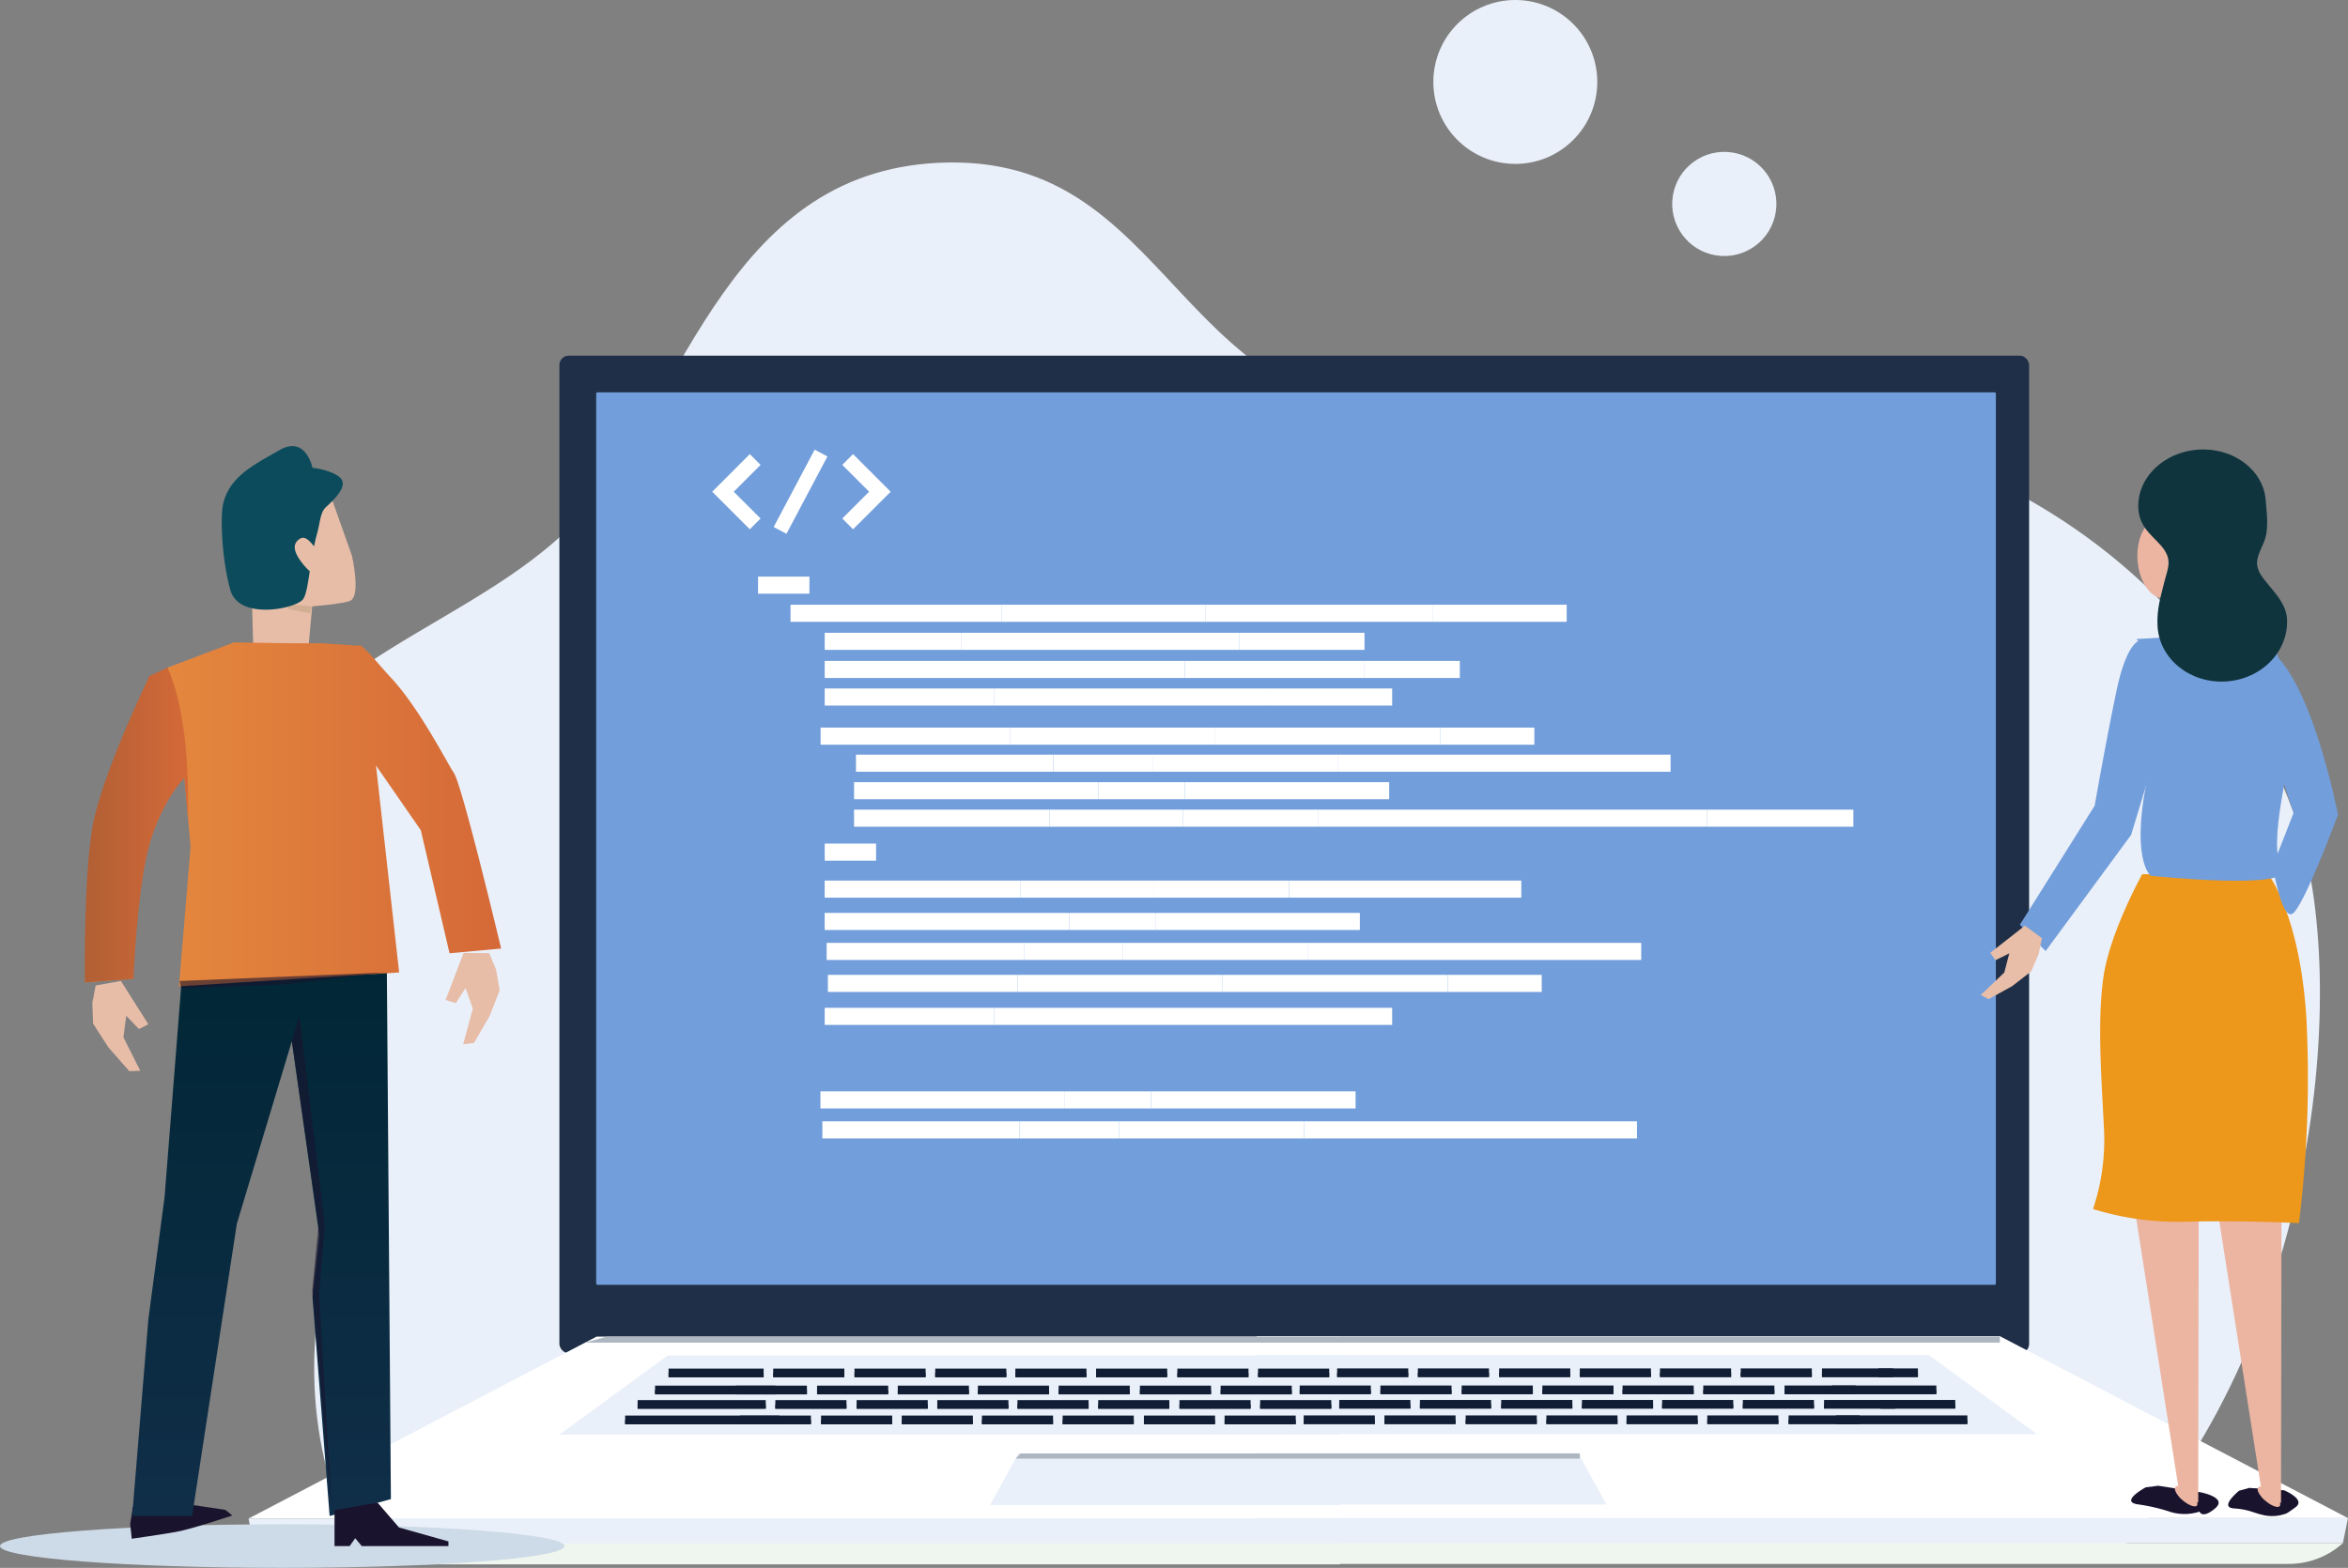 <svg xmlns="http://www.w3.org/2000/svg" xmlns:xlink="http://www.w3.org/1999/xlink" viewBox="0 0 509.31 340.19"><rect x="0" y="0" width="509.31" height="340.19" fill="#808080" stroke="none"/><defs><style>.cls-1{fill:#eaf0f9;}.cls-2{fill:#1f2f47;}.cls-3{fill:#729edb;}.cls-4{fill:#fff;}.cls-5{fill:#eff6ef;}.cls-6{fill:#aeb7c1;}.cls-7{fill:#101d34;}.cls-8{fill:#cddae7;}.cls-9{fill:#e7bda8;}.cls-10{fill:#d2ae93;}.cls-11,.cls-14{fill:#19132e;}.cls-12{fill:url(#Dйgradй_sans_nom_17);}.cls-13{fill:url(#Dйgradй_sans_nom_46);}.cls-14{opacity:0.6;}.cls-15{fill:#0b4b5b;}.cls-16{fill:url(#Dйgradй_sans_nom_48);}.cls-17{fill:#e8bea9;}.cls-18{fill:#ecb5a1;}.cls-19{fill:#ed971b;}.cls-20{fill:#0f343d;}</style><linearGradient id="Dйgradй_sans_nom_17" x1="56.73" y1="328.93" x2="56.73" y2="209.03" gradientUnits="userSpaceOnUse"><stop offset="0" stop-color="#102e48"/><stop offset="1" stop-color="#012736"/></linearGradient><linearGradient id="Dйgradй_sans_nom_46" x1="18.39" y1="176.68" x2="108.7" y2="176.68" gradientUnits="userSpaceOnUse"><stop offset="0" stop-color="#e88f3f"/><stop offset="1" stop-color="#d56938"/></linearGradient><linearGradient id="Dйgradй_sans_nom_48" x1="18.38" y1="179.01" x2="40.86" y2="179.01" gradientUnits="userSpaceOnUse"><stop offset="0.06" stop-color="#b36035"/><stop offset="1" stop-color="#d56938"/></linearGradient></defs><g id="Слой_2" data-name="Слой 2"><g id="Layer_1" data-name="Layer 1"><path class="cls-1" d="M73.4,265.26c-7.64,22.41-7.45,48.95,3.94,70.23H460.65c42.87-47.47,49.48-124.71,36.86-159.13-24.6-67.12-93.93-97.22-172.19-86.1-70.81,10.07-67-55.86-119.64-55-47.25.73-57,50.16-78.68,75.53s-67.29,32.74-70.67,65C52.63,211,87.52,223.88,73.4,265.26Z"/><rect class="cls-2" x="121.34" y="77.17" width="318.8" height="216.45" rx="2.02"/><rect class="cls-3" x="129.32" y="85.13" width="303.61" height="193.64" rx="0.28"/><polygon class="cls-4" points="290.63 290.01 129.41 290.01 53.91 329.49 290.63 329.49 290.63 290.01"/><polygon class="cls-4" points="272.58 289.92 433.8 289.92 509.31 329.39 272.58 329.39 272.58 289.92"/><polygon class="cls-1" points="272.58 311.18 441.87 311.18 418.38 294.02 272.58 294.02 272.58 311.18"/><polygon class="cls-1" points="272.58 326.46 348.46 326.46 342.31 315.28 272.58 315.28 272.58 326.46"/><polygon class="cls-1" points="272.58 334.83 508.19 334.83 509.31 329.39 272.58 329.39 272.58 334.83"/><path class="cls-5" d="M272.58,339.33H496.44a17.46,17.46,0,0,0,11.75-4.5H272.58Z"/><polygon class="cls-1" points="290.63 311.27 121.34 311.27 144.83 294.12 290.63 294.12 290.63 311.27"/><polygon class="cls-6" points="126.92 291.32 433.8 291.32 433.8 290.01 131.6 290.01 126.92 291.32"/><polygon class="cls-1" points="290.63 326.56 214.75 326.56 220.9 315.37 290.63 315.37 290.63 326.56"/><polygon class="cls-6" points="220.29 316.49 342.69 316.49 342.69 315.37 221.36 315.37 220.29 316.49"/><polygon class="cls-1" points="290.63 334.93 55.02 334.93 53.91 329.49 290.63 329.49 290.63 334.93"/><path class="cls-5" d="M290.63,339.43H66.77A17.46,17.46,0,0,1,55,334.93H290.63Z"/><rect class="cls-7" x="142.09" y="300.65" width="26.08" height="1.83"/><rect class="cls-7" x="142.09" y="301.6" width="26.08" height="0.95"/><rect class="cls-7" x="159.6" y="300.65" width="15.43" height="1.83"/><rect class="cls-7" x="159.6" y="301.6" width="15.43" height="0.95"/><rect class="cls-7" x="177.23" y="300.65" width="15.43" height="1.83"/><rect class="cls-7" x="177.23" y="301.6" width="15.43" height="0.95"/><rect class="cls-7" x="194.74" y="300.65" width="15.43" height="1.83"/><rect class="cls-7" x="194.74" y="301.6" width="15.43" height="0.95"/><rect class="cls-7" x="212.12" y="300.65" width="15.43" height="1.83"/><rect class="cls-7" x="212.12" y="301.6" width="15.43" height="0.95"/><rect class="cls-7" x="229.63" y="300.65" width="15.43" height="1.83"/><rect class="cls-7" x="229.63" y="301.6" width="15.43" height="0.95"/><rect class="cls-7" x="247.26" y="300.65" width="15.43" height="1.83"/><rect class="cls-7" x="247.26" y="301.6" width="15.43" height="0.95"/><rect class="cls-7" x="264.77" y="300.65" width="15.43" height="1.83"/><rect class="cls-7" x="264.77" y="301.6" width="15.43" height="0.95"/><rect class="cls-7" x="281.92" y="300.62" width="15.43" height="1.83"/><rect class="cls-7" x="281.92" y="301.57" width="15.43" height="0.95"/><rect class="cls-7" x="299.43" y="300.62" width="15.43" height="1.83"/><rect class="cls-7" x="299.43" y="301.57" width="15.43" height="0.95"/><rect class="cls-7" x="317.06" y="300.62" width="15.43" height="1.83"/><rect class="cls-7" x="317.06" y="301.57" width="15.43" height="0.95"/><rect class="cls-7" x="334.56" y="300.62" width="15.43" height="1.83"/><rect class="cls-7" x="334.56" y="301.57" width="15.43" height="0.95"/><rect class="cls-7" x="351.95" y="300.62" width="15.43" height="1.83"/><rect class="cls-7" x="351.95" y="301.57" width="15.43" height="0.95"/><rect class="cls-7" x="369.46" y="300.62" width="15.43" height="1.83"/><rect class="cls-7" x="369.46" y="301.57" width="15.43" height="0.95"/><rect class="cls-7" x="387.09" y="300.62" width="15.43" height="1.83"/><rect class="cls-7" x="387.09" y="301.57" width="15.43" height="0.95"/><rect class="cls-7" x="397.39" y="300.62" width="22.63" height="1.83"/><rect class="cls-7" x="397.39" y="301.57" width="22.63" height="0.95"/><rect class="cls-7" x="138.31" y="303.79" width="27.79" height="1.83"/><rect class="cls-7" x="138.31" y="304.73" width="27.79" height="0.95"/><rect class="cls-7" x="168.18" y="303.79" width="15.43" height="1.83"/><rect class="cls-7" x="168.18" y="304.73" width="15.43" height="0.95"/><rect class="cls-7" x="185.81" y="303.79" width="15.43" height="1.83"/><rect class="cls-7" x="185.81" y="304.73" width="15.43" height="0.95"/><rect class="cls-7" x="203.31" y="303.79" width="15.43" height="1.83"/><rect class="cls-7" x="203.31" y="304.73" width="15.43" height="0.95"/><rect class="cls-7" x="220.7" y="303.79" width="15.43" height="1.83"/><rect class="cls-7" x="220.7" y="304.73" width="15.43" height="0.95"/><rect class="cls-7" x="238.21" y="303.79" width="15.43" height="1.83"/><rect class="cls-7" x="238.21" y="304.73" width="15.43" height="0.95"/><rect class="cls-7" x="255.84" y="303.79" width="15.43" height="1.83"/><rect class="cls-7" x="255.84" y="304.73" width="15.43" height="0.95"/><rect class="cls-7" x="273.34" y="303.79" width="15.43" height="1.83"/><rect class="cls-7" x="273.34" y="304.73" width="15.43" height="0.95"/><rect class="cls-7" x="290.5" y="303.76" width="15.43" height="1.83"/><rect class="cls-7" x="290.5" y="304.7" width="15.43" height="0.95"/><rect class="cls-7" x="308" y="303.76" width="15.43" height="1.83"/><rect class="cls-7" x="308" y="304.7" width="15.43" height="0.95"/><rect class="cls-7" x="325.63" y="303.76" width="15.43" height="1.83"/><rect class="cls-7" x="325.63" y="304.7" width="15.43" height="0.95"/><rect class="cls-7" x="343.14" y="303.76" width="15.43" height="1.83"/><rect class="cls-7" x="343.14" y="304.7" width="15.43" height="0.95"/><rect class="cls-7" x="360.53" y="303.76" width="15.43" height="1.83"/><rect class="cls-7" x="360.53" y="304.7" width="15.43" height="0.95"/><rect class="cls-7" x="378.04" y="303.76" width="15.43" height="1.83"/><rect class="cls-7" x="378.04" y="304.7" width="15.43" height="0.95"/><rect class="cls-7" x="395.66" y="303.76" width="15.43" height="1.83"/><rect class="cls-7" x="395.66" y="304.7" width="15.43" height="0.95"/><rect class="cls-7" x="407.9" y="303.76" width="16.22" height="1.83"/><rect class="cls-7" x="407.9" y="304.7" width="16.22" height="0.95"/><rect class="cls-7" x="135.6" y="307.14" width="33.44" height="1.83"/><rect class="cls-7" x="135.6" y="308.09" width="33.44" height="0.95"/><rect class="cls-7" x="160.47" y="307.14" width="15.43" height="1.83"/><rect class="cls-7" x="160.47" y="308.09" width="15.43" height="0.95"/><rect class="cls-7" x="178.1" y="307.14" width="15.43" height="1.83"/><rect class="cls-7" x="178.1" y="308.09" width="15.43" height="0.95"/><rect class="cls-7" x="195.6" y="307.14" width="15.43" height="1.83"/><rect class="cls-7" x="195.6" y="308.09" width="15.43" height="0.95"/><rect class="cls-7" x="212.99" y="307.14" width="15.43" height="1.83"/><rect class="cls-7" x="212.99" y="308.09" width="15.43" height="0.95"/><rect class="cls-7" x="230.5" y="307.14" width="15.43" height="1.83"/><rect class="cls-7" x="230.5" y="308.09" width="15.43" height="0.95"/><rect class="cls-7" x="248.13" y="307.14" width="15.43" height="1.83"/><rect class="cls-7" x="248.13" y="308.09" width="15.43" height="0.95"/><rect class="cls-7" x="265.63" y="307.14" width="15.43" height="1.83"/><rect class="cls-7" x="265.63" y="308.09" width="15.43" height="0.95"/><rect class="cls-7" x="282.79" y="307.11" width="15.43" height="1.83"/><rect class="cls-7" x="282.79" y="308.06" width="15.43" height="0.95"/><rect class="cls-7" x="300.3" y="307.11" width="15.43" height="1.83"/><rect class="cls-7" x="300.3" y="308.06" width="15.43" height="0.95"/><rect class="cls-7" x="317.92" y="307.11" width="15.43" height="1.83"/><rect class="cls-7" x="317.92" y="308.06" width="15.43" height="0.95"/><rect class="cls-7" x="335.43" y="307.11" width="15.43" height="1.83"/><rect class="cls-7" x="335.43" y="308.06" width="15.43" height="0.95"/><rect class="cls-7" x="352.82" y="307.11" width="15.43" height="1.83"/><rect class="cls-7" x="352.82" y="308.06" width="15.43" height="0.95"/><rect class="cls-7" x="370.33" y="307.11" width="15.43" height="1.83"/><rect class="cls-7" x="370.33" y="308.06" width="15.43" height="0.95"/><rect class="cls-7" x="387.96" y="307.11" width="15.43" height="1.83"/><rect class="cls-7" x="387.96" y="308.06" width="15.43" height="0.95"/><rect class="cls-7" x="398.26" y="307.11" width="28.49" height="1.83"/><rect class="cls-7" x="398.26" y="308.06" width="28.49" height="0.95"/><rect class="cls-7" x="145.02" y="296.95" width="20.62" height="1.83"/><rect class="cls-7" x="145.02" y="297.89" width="20.62" height="0.95"/><rect class="cls-7" x="167.72" y="296.95" width="15.43" height="1.83"/><rect class="cls-7" x="167.72" y="297.89" width="15.43" height="0.95"/><rect class="cls-7" x="185.35" y="296.95" width="15.43" height="1.83"/><rect class="cls-7" x="185.35" y="297.89" width="15.43" height="0.95"/><rect class="cls-7" x="202.86" y="296.95" width="15.43" height="1.83"/><rect class="cls-7" x="202.86" y="297.89" width="15.43" height="0.95"/><rect class="cls-7" x="220.24" y="296.95" width="15.43" height="1.83"/><rect class="cls-7" x="220.24" y="297.89" width="15.43" height="0.95"/><rect class="cls-7" x="237.75" y="296.95" width="15.43" height="1.83"/><rect class="cls-7" x="237.75" y="297.89" width="15.43" height="0.95"/><rect class="cls-7" x="255.38" y="296.95" width="15.43" height="1.83"/><rect class="cls-7" x="255.38" y="297.89" width="15.43" height="0.95"/><rect class="cls-7" x="272.89" y="296.95" width="15.43" height="1.83"/><rect class="cls-7" x="272.89" y="297.89" width="15.43" height="0.95"/><rect class="cls-7" x="290.04" y="296.91" width="15.43" height="1.83"/><rect class="cls-7" x="290.04" y="297.86" width="15.43" height="0.95"/><rect class="cls-7" x="307.55" y="296.91" width="15.43" height="1.83"/><rect class="cls-7" x="307.55" y="297.86" width="15.43" height="0.95"/><rect class="cls-7" x="325.18" y="296.91" width="15.43" height="1.83"/><rect class="cls-7" x="325.18" y="297.86" width="15.43" height="0.95"/><rect class="cls-7" x="342.68" y="296.91" width="15.43" height="1.83"/><rect class="cls-7" x="342.68" y="297.86" width="15.43" height="0.95"/><rect class="cls-7" x="360.07" y="296.91" width="15.43" height="1.83"/><rect class="cls-7" x="360.07" y="297.86" width="15.43" height="0.95"/><rect class="cls-7" x="377.58" y="296.91" width="15.43" height="1.83"/><rect class="cls-7" x="377.58" y="297.86" width="15.43" height="0.95"/><rect class="cls-7" x="395.21" y="296.91" width="15.43" height="1.83"/><rect class="cls-7" x="395.21" y="297.86" width="15.43" height="0.95"/><rect class="cls-7" x="407.45" y="296.91" width="8.57" height="1.83"/><rect class="cls-7" x="407.45" y="297.86" width="8.57" height="0.95"/><rect class="cls-4" x="164.43" y="125.11" width="11.14" height="3.71"/><rect class="cls-4" x="171.47" y="131.21" width="45.86" height="3.71"/><rect class="cls-4" x="217.33" y="131.21" width="44.21" height="3.71"/><rect class="cls-4" x="261.54" y="131.21" width="49.32" height="3.71"/><rect class="cls-4" x="310.86" y="131.21" width="28.97" height="3.71"/><rect class="cls-4" x="178.89" y="137.3" width="29.69" height="3.71"/><rect class="cls-4" x="208.58" y="137.3" width="60.19" height="3.71"/><rect class="cls-4" x="268.77" y="137.3" width="27.21" height="3.71"/><rect class="cls-4" x="178.89" y="143.4" width="78.08" height="3.71"/><rect class="cls-4" x="256.97" y="143.4" width="39.01" height="3.71"/><rect class="cls-4" x="295.98" y="143.4" width="20.67" height="3.71"/><rect class="cls-4" x="178.89" y="149.38" width="36.69" height="3.71"/><rect class="cls-4" x="215.58" y="149.38" width="59.86" height="3.71"/><rect class="cls-4" x="275.44" y="149.38" width="26.54" height="3.71"/><rect class="cls-4" x="177.99" y="157.87" width="41.18" height="3.71"/><rect class="cls-4" x="219.17" y="157.87" width="44.43" height="3.71"/><rect class="cls-4" x="263.6" y="157.87" width="48.86" height="3.71"/><rect class="cls-4" x="312.45" y="157.87" width="20.37" height="3.71"/><rect class="cls-4" x="286" y="175.67" width="50.35" height="3.71"/><rect class="cls-4" x="336.35" y="175.67" width="33.96" height="3.71"/><rect class="cls-4" x="370.31" y="175.67" width="31.71" height="3.71"/><rect class="cls-4" x="185.67" y="163.74" width="42.79" height="3.71"/><rect class="cls-4" x="228.47" y="163.74" width="21.52" height="3.71"/><rect class="cls-4" x="249.99" y="163.74" width="40.14" height="3.71"/><rect class="cls-4" x="290.13" y="163.74" width="72.24" height="3.71"/><rect class="cls-4" x="185.25" y="169.71" width="53.03" height="3.71"/><rect class="cls-4" x="238.28" y="169.71" width="18.69" height="3.71"/><rect class="cls-4" x="256.97" y="169.71" width="44.36" height="3.71"/><rect class="cls-4" x="185.25" y="175.67" width="42.4" height="3.71"/><rect class="cls-4" x="227.65" y="175.67" width="28.89" height="3.71"/><rect class="cls-4" x="256.54" y="175.67" width="29.46" height="3.71"/><rect class="cls-4" x="178.89" y="183.04" width="11.14" height="3.71"/><rect class="cls-4" x="164.15" y="105.12" width="18.99" height="3.14" transform="translate(-1.91 210.2) rotate(-62.09)"/><polygon class="cls-4" points="164.98 100.87 162.64 98.53 156.83 104.35 154.49 106.69 156.83 109.03 162.64 114.84 164.98 112.5 159.16 106.69 164.98 100.87"/><polygon class="cls-4" points="182.7 100.87 185.04 98.53 190.86 104.35 193.2 106.69 190.86 109.03 185.04 114.84 182.7 112.5 188.52 106.69 182.7 100.87"/><rect class="cls-4" x="178.89" y="218.67" width="36.69" height="3.71"/><rect class="cls-4" x="215.59" y="218.67" width="59.86" height="3.71"/><rect class="cls-4" x="275.44" y="218.67" width="26.54" height="3.71"/><rect class="cls-4" x="179.58" y="211.52" width="41.18" height="3.71"/><rect class="cls-4" x="220.76" y="211.52" width="44.43" height="3.71"/><rect class="cls-4" x="265.19" y="211.52" width="48.86" height="3.71"/><rect class="cls-4" x="314.05" y="211.52" width="20.37" height="3.71"/><rect class="cls-4" x="279.64" y="191.06" width="50.35" height="3.71"/><rect class="cls-4" x="179.31" y="204.58" width="42.79" height="3.71"/><rect class="cls-4" x="222.1" y="204.58" width="21.52" height="3.71"/><rect class="cls-4" x="243.62" y="204.58" width="40.14" height="3.71"/><rect class="cls-4" x="283.76" y="204.58" width="72.24" height="3.71"/><rect class="cls-4" x="178.88" y="198.08" width="53.03" height="3.71"/><rect class="cls-4" x="231.91" y="198.08" width="18.69" height="3.71"/><rect class="cls-4" x="250.61" y="198.08" width="44.36" height="3.71"/><rect class="cls-4" x="178.88" y="191.06" width="42.4" height="3.71"/><rect class="cls-4" x="221.29" y="191.06" width="28.89" height="3.71"/><rect class="cls-4" x="250.18" y="191.06" width="29.46" height="3.71"/><rect class="cls-4" x="178.38" y="243.3" width="42.79" height="3.71"/><rect class="cls-4" x="221.18" y="243.3" width="21.52" height="3.71"/><rect class="cls-4" x="242.7" y="243.3" width="40.14" height="3.71"/><rect class="cls-4" x="282.84" y="243.3" width="72.24" height="3.71"/><rect class="cls-4" x="177.96" y="236.8" width="53.03" height="3.71"/><rect class="cls-4" x="230.99" y="236.8" width="18.69" height="3.71"/><rect class="cls-4" x="249.68" y="236.8" width="44.36" height="3.71"/><ellipse class="cls-8" cx="61.22" cy="335.46" rx="61.22" ry="4.73"/><path class="cls-9" d="M54.56,126.93s-5.94-7.18-4.2-15.43c.91-4.35,12.3-7.56,16.2-7.56s5.66,5,5.66,5l4.12,11.63s2,8.66-.36,9.78c-1.41.66-8.26,1.21-8.26,1.21l-1,11-11.8-2.64Z"/><polygon class="cls-10" points="57.71 123.98 62.68 132.18 67.23 133.07 67.72 131.6 62.96 131.13 58.25 123.98 57.71 123.98"/><path class="cls-11" d="M38.33,332.36c-3.85.68-9.75,1.51-9.75,1.51l-.34-3.22.58-3.68,13.42-.36,6.64,1,1.52,1.22S41.32,331.84,38.33,332.36Z"/><polygon class="cls-12" points="84.79 325.27 71.5 328.93 67.78 281.39 69.27 268.09 63.3 225.91 51.37 265.54 41.67 328.93 28.67 328.93 32.18 286.27 35.7 259.74 39.43 212.43 67.63 210.7 83.9 209.03 84.79 325.27"/><path class="cls-13" d="M108.7,205.81s-8.5-35.73-10.29-38.17c-1.13-1.54-7.68-14.53-14-21l-4.18-4.74-1.86-1.77a1.22,1.22,0,0,0-.47-.17l0,.16-7.79-.54H63.31l-12.54-.2-14.42,5.47-14.56,35-3.4,33.31,10.56-.8L28.67,181,40,168.73l1.34,15L38.83,214l47.75-3-5.36-47.95-.11,2.4,10.17,14.69,6.23,26.7Z"/><polygon class="cls-14" points="70.47 265.82 69.22 280.69 71.95 327.65 67.72 279.97 69.1 265.96 63.3 225.91 64.95 220.39 70.47 265.82"/><polygon class="cls-11" points="97.27 335.46 78.47 335.46 77.05 333.76 75.84 335.46 72.56 335.46 72.56 327.65 81.9 326.04 86.55 331.43 97.27 334.45 97.27 335.46"/><polygon class="cls-9" points="32.18 222.24 30.14 223.28 27.39 220.41 26.77 225.06 30.43 232.33 28.05 232.42 23.49 227.22 20.19 222.1 20.03 217.6 20.76 213.82 26.23 212.85 32.18 222.24"/><polygon class="cls-14" points="39.28 214.41 62.11 213.56 83.45 211.01 38.98 212.85 39.28 214.41"/><polygon class="cls-9" points="96.66 216.97 98.88 217.65 100.98 214.38 102.56 218.84 100.47 226.59 102.82 226.29 106.22 220.43 108.39 214.85 107.62 210.41 106.12 206.81 100.55 206.76 96.66 216.97"/><path class="cls-15" d="M74.12,104.07c-.82-1.38-4.12-2.32-6.34-2.57,0,0-1.45-7.1-7.11-3.86S50,103.33,48.48,109c-.8,2.9-.35,12.41,1.48,19s13.9,4.14,15.7,2.11c.71-.8,1.09-3.21,1.53-6.16a13.49,13.49,0,0,1-2-2.26c-1.84-2.56-1.36-3.81-.46-4.56s1.75-.71,3.39,1.41c.2-1,.44-2,.72-3,.55-1.93.62-4.39,1.83-5.48C73.2,107.76,75,105.64,74.12,104.07Z"/><path class="cls-16" d="M36.35,144.84l-3.93,1.84S22,168.17,20.05,179.48s-1.66,33.69-1.66,33.69l10.56-.8s.78-19.58,3.47-29.11S40,168.73,40,168.73l.81,9.05c0-.61,0-1.22,0-1.83C40.86,164.23,40,153.43,36.35,144.84Z"/><polygon class="cls-17" points="475.13 116.86 476.71 118.39 474.55 121.7 479.4 120.88 482.44 123.18 482.32 125.12 478.14 127.66 473.65 129.13 469.64 129.6 467.22 124.98 475.13 116.86"/><path class="cls-11" d="M470.85,328.07a10.48,10.48,0,0,0,6.26-.09s.53,1.7,3.38-.7-3.28-3.51-3.28-3.51l-9.09-1.4-2.69.35s-5.68,3.06-1.78,3.68A39.1,39.1,0,0,1,470.85,328.07Z"/><path class="cls-18" d="M476.93,261.57h-14l9.55,60.87a.66.66,0,0,0-.65.24c-.27.44.18,1.36,1,2.27l0,.1.1,0a7.26,7.26,0,0,0,.64.58c1.33,1.08,2.7,1.51,3,1a.86.86,0,0,0,0-.71l.25.05Z"/><path class="cls-11" d="M490.71,328.68a8.53,8.53,0,0,0,5-.22s.06.19,2.27-1.47-2.52-3.63-2.52-3.63l-7.58-.52-2.19.61s-4.43,3.59-1.17,3.83S488.47,328.14,490.71,328.68Z"/><path class="cls-18" d="M494.88,261.69h-14l9.54,60.87a.64.64,0,0,0-.64.24c-.27.44.18,1.36,1,2.27v.1l.1,0c.2.2.42.39.65.58,1.33,1.09,2.69,1.51,3,1a.83.83,0,0,0,0-.71l.25.05Z"/><path class="cls-19" d="M498.67,265.39s-12.73-.62-24.37-.31A62.16,62.16,0,0,1,454,262.33a47.13,47.13,0,0,0,2.37-17.62c-.5-10.24-1.5-23.14-.1-32.78s8.4-22.25,8.4-22.25H492s6.91,8.77,8.29,31.34A255.77,255.77,0,0,1,498.67,265.39Z"/><path class="cls-3" d="M495,188.31c3.36,5.05-28.49,1.71-28.49,1.71s-4.82-3.75-.15-23.78-2.94-27.58-2.94-27.58l28.48-1.72s5.67,12.26,5.48,20.11S491.63,183.25,495,188.31Z"/><path class="cls-3" d="M507.14,176.78s-5.82-30.46-15.55-36.26-.51,16.29-.51,16.29l6.43,19.55L493,187.91s1.78,11.24,4.12,10.42S507.14,176.78,507.14,176.78Z"/><path class="cls-3" d="M462.27,181.15l-18.55,25.21-5.59-5.71,16.23-25.83s2.51-14.38,4.75-25,5-10.81,5-10.81a23.77,23.77,0,0,1,4.09,11.18c.36,6.09-1.43,16.08-1.43,16.08Z"/><path class="cls-18" d="M474.46,120.77c.29,4.83-1.89,8.88-4.88,9.06s-5.64-3.58-5.93-8.41,1.89-8.88,4.88-9.06S474.17,116,474.46,120.77Z"/><path class="cls-20" d="M490.42,124.74c-1.57-2.55-.68-4.08.6-7s.6-6.66.46-9c-.4-6.64-6.91-11.65-14.54-11.19s-13.5,6.21-13.1,12.85c.27,4.55,3.89,6.31,5.61,8.89s.67,4.3,0,7.06-1.68,5.83-1.45,9.57c.42,7.06,7.05,12.41,14.81,11.94s13.69-6.57,13.27-13.63C495.83,130.31,492,127.28,490.42,124.74Z"/><polygon class="cls-17" points="431.7 206.75 432.86 208.33 435.84 206.86 434.76 211.01 429.64 215.9 431.36 216.79 436.46 213.97 440.6 210.77 442.21 207.02 442.93 203.57 439.22 200.85 431.7 206.75"/><circle class="cls-1" cx="328.69" cy="17.78" r="17.78"/><circle class="cls-1" cx="374" cy="44.25" r="11.3" transform="translate(270.42 406.33) rotate(-80.78)"/></g></g></svg>